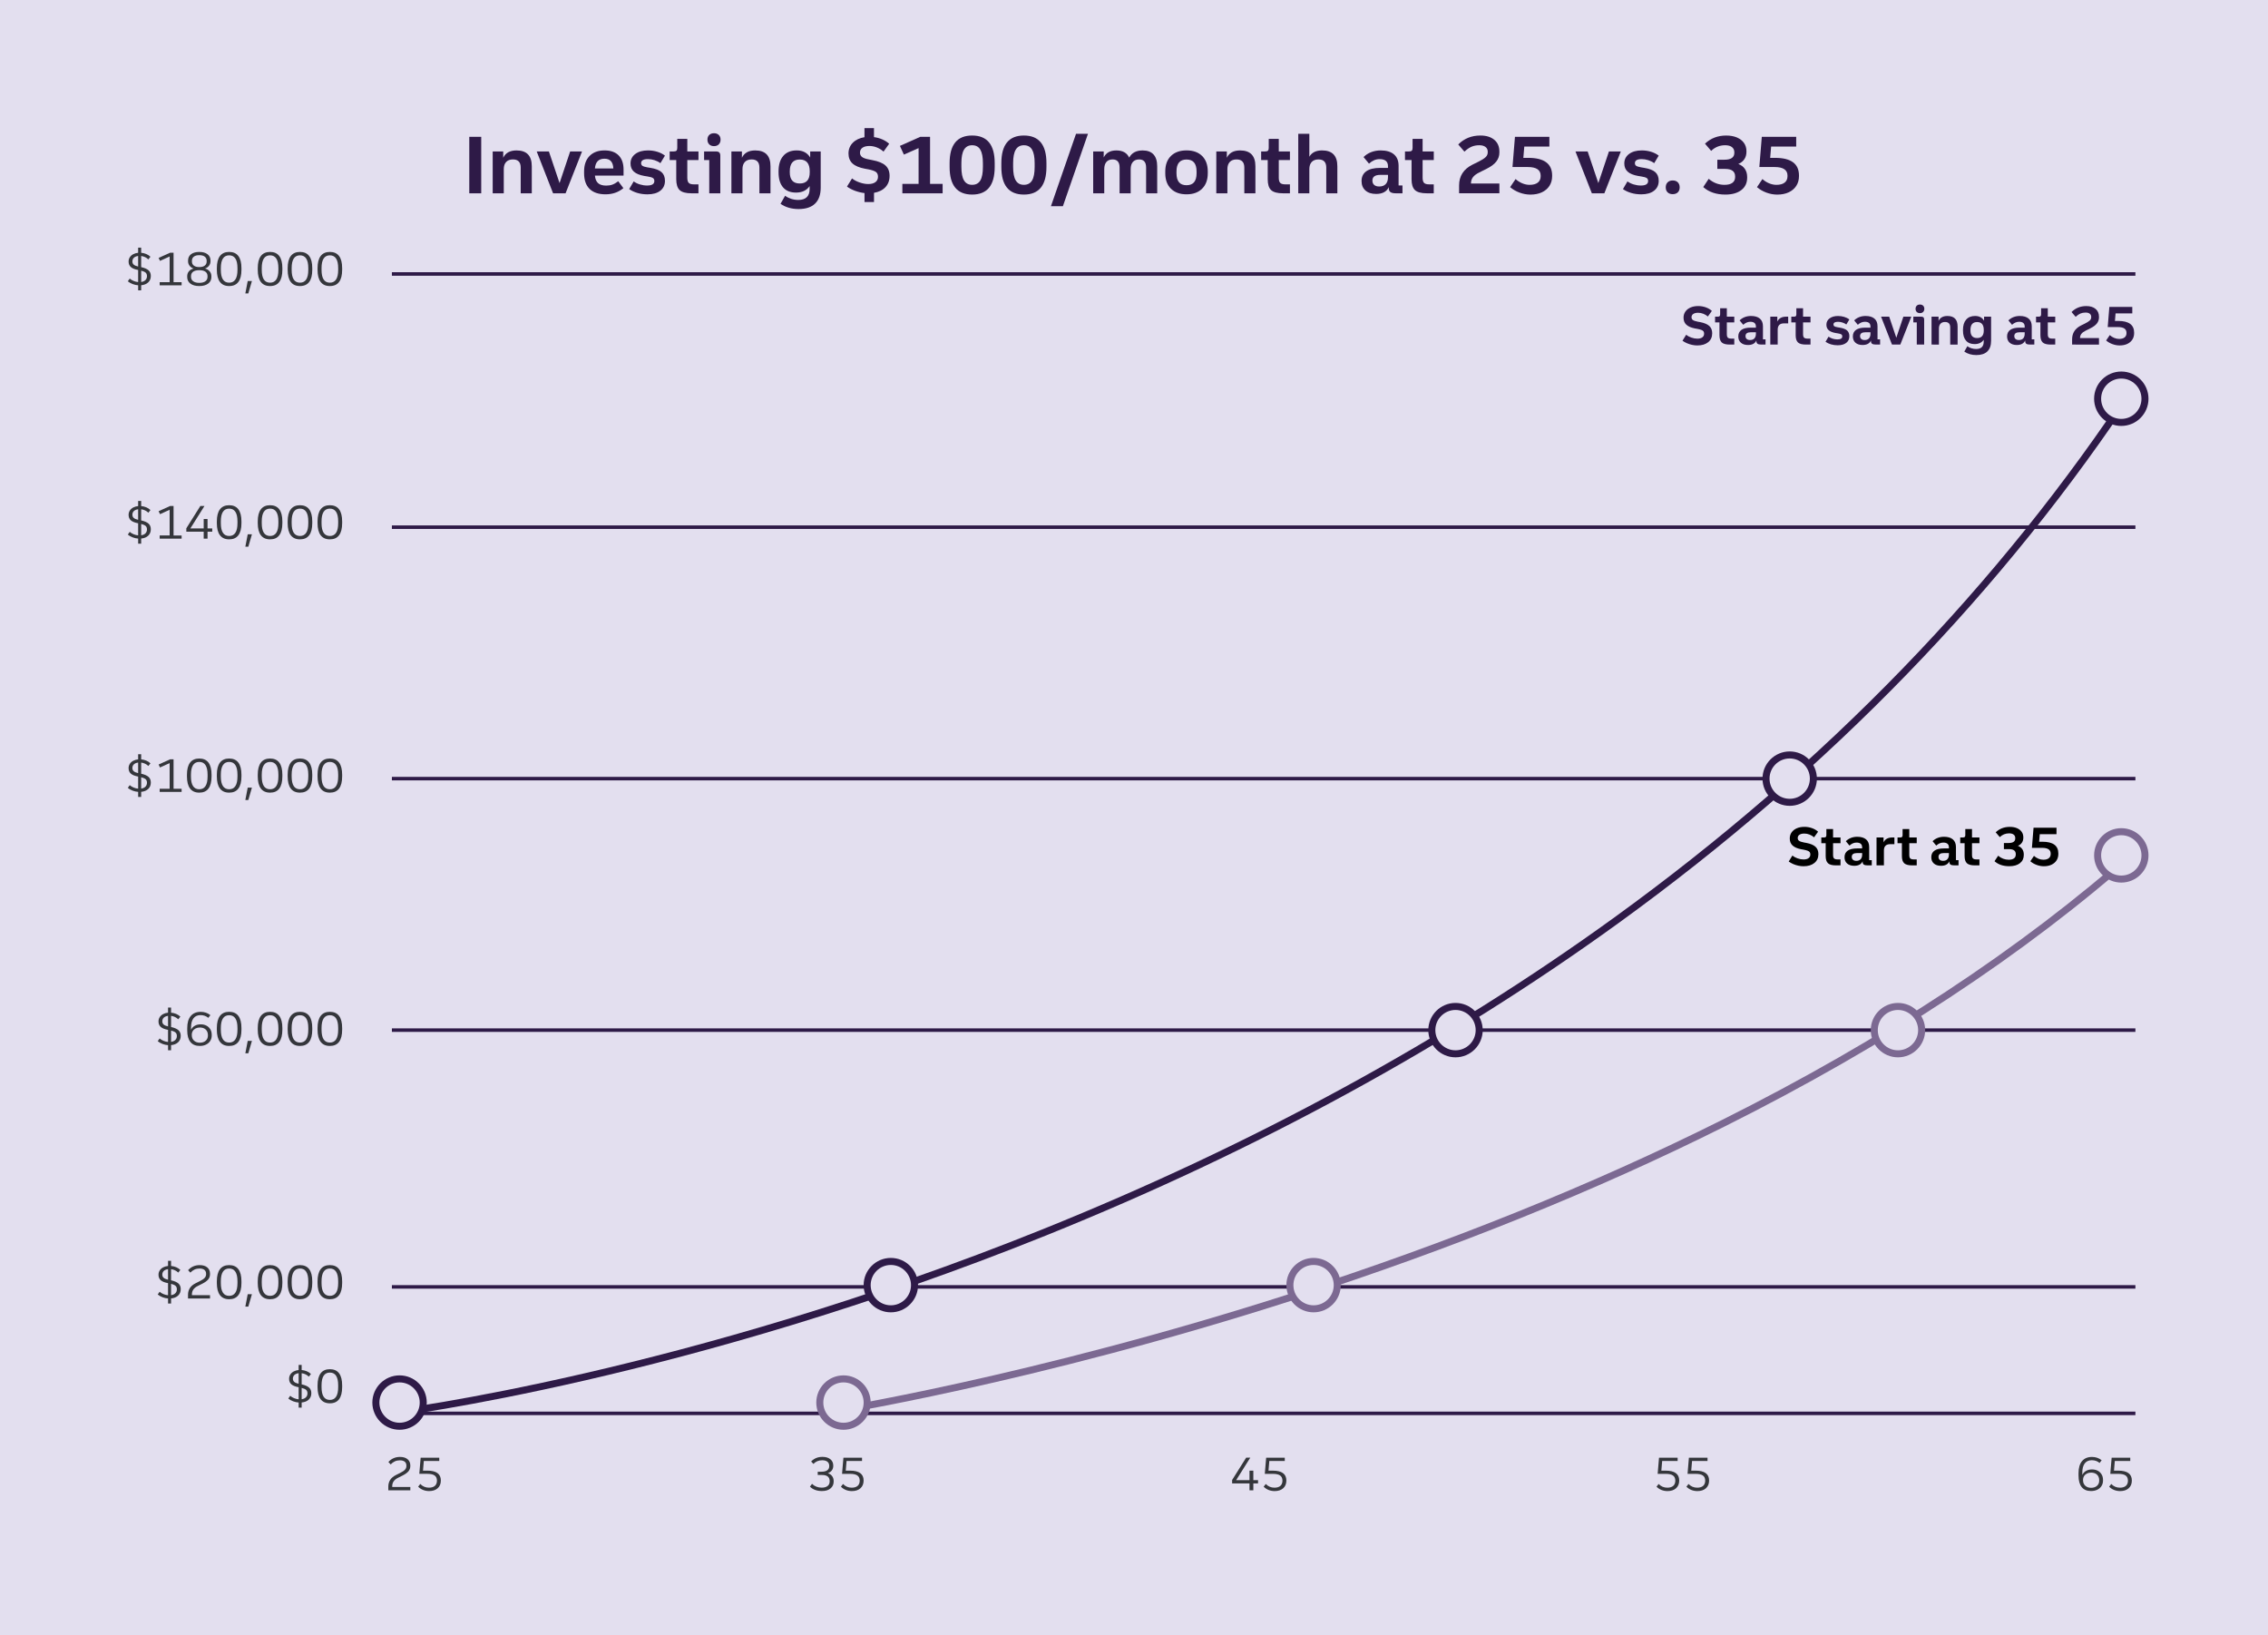 <?xml version="1.0" encoding="utf-8"?>
<!-- Generator: Adobe Illustrator 28.0.0, SVG Export Plug-In . SVG Version: 6.00 Build 0)  -->
<svg version="1.1" id="Layer_1" xmlns="http://www.w3.org/2000/svg" xmlns:xlink="http://www.w3.org/1999/xlink" x="0px" y="0px"
	 viewBox="0 0 1290 930" style="enable-background:new 0 0 1290 930;" xml:space="preserve">
<style type="text/css">
	.st0{fill:#E3DFEF;}
	.st1{enable-background:new    ;}
	.st2{fill:#34363B;}
	.st3{fill:#2E1A47;}
	.st4{fill:#7C6992;}
</style>
<rect class="st0" width="1290" height="930"/>
<g class="st1">
	<path class="st2" d="M72.7,159.98l1.09-1.56c0.59,0.54,1.31,0.98,2.17,1.34c0.86,0.36,1.73,0.58,2.61,0.66v-6.89l-0.18-0.03
		c-1.84-0.35-3.17-0.9-4-1.66s-1.25-1.79-1.25-3.09c0-0.9,0.23-1.71,0.69-2.43c0.46-0.72,1.1-1.3,1.91-1.74
		c0.81-0.44,1.76-0.71,2.83-0.82v-2.91h1.72v2.91c1.02,0.09,1.99,0.33,2.91,0.71c0.92,0.39,1.71,0.91,2.37,1.55l-1.2,1.51
		c-0.54-0.54-1.16-0.97-1.86-1.3s-1.44-0.55-2.22-0.65v6.34c1.94,0.43,3.34,1.04,4.2,1.82c0.86,0.78,1.29,1.85,1.29,3.2
		c0,1.49-0.49,2.7-1.47,3.64c-0.98,0.94-2.32,1.48-4.02,1.64v2.91h-1.72v-2.89c-1.06-0.07-2.11-0.3-3.15-0.7
		C74.39,161.14,73.48,160.62,72.7,159.98z M75.3,148.67c0,0.76,0.25,1.37,0.75,1.82c0.5,0.45,1.34,0.82,2.52,1.09v-6.01
		c-1.02,0.12-1.82,0.46-2.41,1C75.59,147.12,75.3,147.82,75.3,148.67z M83.6,157.04c0-0.85-0.24-1.5-0.73-1.96
		c-0.49-0.46-1.34-0.84-2.57-1.16v6.45c1.02-0.14,1.83-0.5,2.42-1.09C83.3,158.69,83.6,157.94,83.6,157.04z"/>
	<path class="st2" d="M90.82,162.26v-1.79h5.67v-14.61l-5.49,2.5l-0.78-1.69l6.55-2.96h1.95v16.77h4.58v1.79H90.82z"/>
	<path class="st2" d="M113.34,162.68c-2.13,0-3.81-0.46-5.03-1.38c-1.22-0.92-1.83-2.17-1.83-3.74v-0.49c0-1.07,0.32-1.99,0.96-2.76
		c0.64-0.76,1.52-1.29,2.65-1.59c-0.95-0.33-1.71-0.86-2.27-1.6c-0.56-0.74-0.85-1.57-0.85-2.51v-0.44c0-1.53,0.57-2.72,1.7-3.59
		c1.14-0.87,2.69-1.3,4.67-1.3c1.99,0,3.56,0.43,4.69,1.3c1.14,0.87,1.7,2.06,1.7,3.59v0.44c0,0.94-0.28,1.77-0.84,2.51
		c-0.56,0.74-1.32,1.27-2.28,1.6c1.11,0.29,1.99,0.82,2.64,1.59s0.98,1.68,0.98,2.76v0.49c0,1.58-0.62,2.83-1.85,3.74
		C117.15,162.22,115.47,162.68,113.34,162.68z M113.34,160.86c1.49,0,2.65-0.3,3.47-0.9c0.82-0.6,1.23-1.44,1.23-2.54v-0.39
		c0-1.09-0.4-1.93-1.2-2.51c-0.8-0.58-1.97-0.87-3.51-0.87c-1.53,0-2.69,0.29-3.48,0.87c-0.8,0.58-1.2,1.42-1.2,2.51v0.39
		c0,1.09,0.41,1.94,1.24,2.54C110.72,160.56,111.87,160.86,113.34,160.86z M113.34,151.89c1.35,0,2.39-0.28,3.12-0.84
		s1.09-1.35,1.09-2.35v-0.36c0-1.02-0.36-1.82-1.09-2.38c-0.73-0.56-1.77-0.84-3.12-0.84c-1.33,0-2.37,0.28-3.09,0.84
		c-0.73,0.56-1.09,1.36-1.09,2.38v0.36c0,1.01,0.36,1.79,1.09,2.35S112.01,151.89,113.34,151.89z"/>
	<path class="st2" d="M130.34,162.68c-2.31,0-4.05-0.78-5.23-2.33c-1.18-1.55-1.77-3.84-1.77-6.88v-0.99c0-3.03,0.59-5.33,1.77-6.88
		c1.18-1.55,2.92-2.33,5.23-2.33c2.32,0,4.07,0.78,5.24,2.33c1.17,1.55,1.75,3.84,1.75,6.88v0.99c0,3.03-0.58,5.33-1.75,6.88
		C134.41,161.9,132.67,162.68,130.34,162.68z M130.34,160.76c3.15,0,4.73-2.43,4.73-7.28v-0.99c0-4.85-1.58-7.28-4.73-7.28
		s-4.73,2.43-4.73,7.28v0.99C125.61,158.33,127.19,160.76,130.34,160.76z"/>
	<path class="st2" d="M139.55,166.87l1.35-7.05h2.39l-2.05,7.05H139.55z"/>
	<path class="st2" d="M153.61,162.68c-2.31,0-4.05-0.78-5.23-2.33c-1.18-1.55-1.77-3.84-1.77-6.88v-0.99c0-3.03,0.59-5.33,1.77-6.88
		c1.18-1.55,2.92-2.33,5.23-2.33c2.32,0,4.07,0.78,5.24,2.33c1.17,1.55,1.75,3.84,1.75,6.88v0.99c0,3.03-0.58,5.33-1.75,6.88
		C157.68,161.9,155.94,162.68,153.61,162.68z M153.61,160.76c3.15,0,4.73-2.43,4.73-7.28v-0.99c0-4.85-1.58-7.28-4.73-7.28
		s-4.73,2.43-4.73,7.28v0.99C148.88,158.33,150.46,160.76,153.61,160.76z"/>
	<path class="st2" d="M170.62,162.68c-2.31,0-4.05-0.78-5.23-2.33c-1.18-1.55-1.77-3.84-1.77-6.88v-0.99c0-3.03,0.59-5.33,1.77-6.88
		c1.18-1.55,2.92-2.33,5.23-2.33c2.32,0,4.07,0.78,5.24,2.33c1.17,1.55,1.75,3.84,1.75,6.88v0.99c0,3.03-0.58,5.33-1.75,6.88
		C174.69,161.9,172.94,162.68,170.62,162.68z M170.62,160.76c3.15,0,4.73-2.43,4.73-7.28v-0.99c0-4.85-1.58-7.28-4.73-7.28
		s-4.73,2.43-4.73,7.28v0.99C165.89,158.33,167.46,160.76,170.62,160.76z"/>
	<path class="st2" d="M187.62,162.68c-2.31,0-4.05-0.78-5.23-2.33c-1.18-1.55-1.77-3.84-1.77-6.88v-0.99c0-3.03,0.59-5.33,1.77-6.88
		c1.18-1.55,2.92-2.33,5.23-2.33c2.32,0,4.07,0.78,5.24,2.33c1.17,1.55,1.75,3.84,1.75,6.88v0.99c0,3.03-0.58,5.33-1.75,6.88
		C191.69,161.9,189.94,162.68,187.62,162.68z M187.62,160.76c3.15,0,4.73-2.43,4.73-7.28v-0.99c0-4.85-1.58-7.28-4.73-7.28
		s-4.73,2.43-4.73,7.28v0.99C182.89,158.33,184.47,160.76,187.62,160.76z"/>
</g>
<g class="st1">
	<path class="st2" d="M72.7,304.03l1.09-1.56c0.59,0.54,1.31,0.98,2.17,1.34c0.86,0.36,1.73,0.58,2.61,0.66v-6.89l-0.18-0.03
		c-1.84-0.35-3.17-0.9-4-1.66s-1.25-1.79-1.25-3.09c0-0.9,0.23-1.71,0.69-2.43c0.46-0.72,1.1-1.3,1.91-1.74
		c0.81-0.44,1.76-0.71,2.83-0.82v-2.91h1.72v2.91c1.02,0.09,1.99,0.33,2.91,0.71c0.92,0.39,1.71,0.91,2.37,1.55l-1.2,1.51
		c-0.54-0.54-1.16-0.97-1.86-1.3s-1.44-0.55-2.22-0.65v6.34c1.94,0.43,3.34,1.04,4.2,1.82c0.86,0.78,1.29,1.85,1.29,3.2
		c0,1.49-0.49,2.7-1.47,3.64c-0.98,0.94-2.32,1.48-4.02,1.64v2.91h-1.72v-2.89c-1.06-0.07-2.11-0.3-3.15-0.7
		C74.39,305.19,73.48,304.67,72.7,304.03z M75.3,292.72c0,0.76,0.25,1.37,0.75,1.82c0.5,0.45,1.34,0.82,2.52,1.09v-6.01
		c-1.02,0.12-1.82,0.46-2.41,1C75.59,291.17,75.3,291.87,75.3,292.72z M83.6,301.09c0-0.85-0.24-1.5-0.73-1.96
		c-0.49-0.46-1.34-0.84-2.57-1.16v6.45c1.02-0.14,1.83-0.5,2.42-1.09C83.3,302.74,83.6,301.99,83.6,301.09z"/>
	<path class="st2" d="M90.82,306.31v-1.79h5.67v-14.61l-5.49,2.5l-0.78-1.69l6.55-2.96h1.95v16.77h4.58v1.79H90.82z"/>
	<path class="st2" d="M105.98,302.36v-1.92l7.98-12.69h2.34l-8.03,12.77h7.59v-5.38h2.18v5.38h2.68v1.85h-2.68v3.95h-2.18v-3.95
		H105.98z"/>
	<path class="st2" d="M130.34,306.73c-2.31,0-4.05-0.78-5.23-2.33c-1.18-1.55-1.77-3.84-1.77-6.88v-0.99c0-3.03,0.59-5.33,1.77-6.88
		c1.18-1.55,2.92-2.33,5.23-2.33c2.32,0,4.07,0.78,5.24,2.33c1.17,1.55,1.75,3.84,1.75,6.88v0.99c0,3.03-0.58,5.33-1.75,6.88
		C134.41,305.96,132.67,306.73,130.34,306.73z M130.34,304.81c3.15,0,4.73-2.43,4.73-7.28v-0.99c0-4.85-1.58-7.28-4.73-7.28
		s-4.73,2.43-4.73,7.28v0.99C125.61,302.38,127.19,304.81,130.34,304.81z"/>
	<path class="st2" d="M139.55,310.92l1.35-7.05h2.39l-2.05,7.05H139.55z"/>
	<path class="st2" d="M153.61,306.73c-2.31,0-4.05-0.78-5.23-2.33c-1.18-1.55-1.77-3.84-1.77-6.88v-0.99c0-3.03,0.59-5.33,1.77-6.88
		c1.18-1.55,2.92-2.33,5.23-2.33c2.32,0,4.07,0.78,5.24,2.33c1.17,1.55,1.75,3.84,1.75,6.88v0.99c0,3.03-0.58,5.33-1.75,6.88
		C157.68,305.96,155.94,306.73,153.61,306.73z M153.61,304.81c3.15,0,4.73-2.43,4.73-7.28v-0.99c0-4.85-1.58-7.28-4.73-7.28
		s-4.73,2.43-4.73,7.28v0.99C148.88,302.38,150.46,304.81,153.61,304.81z"/>
	<path class="st2" d="M170.62,306.73c-2.31,0-4.05-0.78-5.23-2.33c-1.18-1.55-1.77-3.84-1.77-6.88v-0.99c0-3.03,0.59-5.33,1.77-6.88
		c1.18-1.55,2.92-2.33,5.23-2.33c2.32,0,4.07,0.78,5.24,2.33c1.17,1.55,1.75,3.84,1.75,6.88v0.99c0,3.03-0.58,5.33-1.75,6.88
		C174.69,305.96,172.94,306.73,170.62,306.73z M170.62,304.81c3.15,0,4.73-2.43,4.73-7.28v-0.99c0-4.85-1.58-7.28-4.73-7.28
		s-4.73,2.43-4.73,7.28v0.99C165.89,302.38,167.46,304.81,170.62,304.81z"/>
	<path class="st2" d="M187.62,306.73c-2.31,0-4.05-0.78-5.23-2.33c-1.18-1.55-1.77-3.84-1.77-6.88v-0.99c0-3.03,0.59-5.33,1.77-6.88
		c1.18-1.55,2.92-2.33,5.23-2.33c2.32,0,4.07,0.78,5.24,2.33c1.17,1.55,1.75,3.84,1.75,6.88v0.99c0,3.03-0.58,5.33-1.75,6.88
		C191.69,305.96,189.94,306.73,187.62,306.73z M187.62,304.81c3.15,0,4.73-2.43,4.73-7.28v-0.99c0-4.85-1.58-7.28-4.73-7.28
		s-4.73,2.43-4.73,7.28v0.99C182.89,302.38,184.47,304.81,187.62,304.81z"/>
</g>
<g class="st1">
	<path class="st2" d="M72.7,448.08l1.09-1.56c0.59,0.54,1.31,0.98,2.17,1.34c0.86,0.36,1.73,0.58,2.61,0.66v-6.89l-0.18-0.03
		c-1.84-0.35-3.17-0.9-4-1.66s-1.25-1.79-1.25-3.09c0-0.9,0.23-1.71,0.69-2.43c0.46-0.72,1.1-1.3,1.91-1.74
		c0.81-0.44,1.76-0.71,2.83-0.82v-2.91h1.72v2.91c1.02,0.09,1.99,0.33,2.91,0.71c0.92,0.39,1.71,0.91,2.37,1.55l-1.2,1.51
		c-0.54-0.54-1.16-0.97-1.86-1.3s-1.44-0.55-2.22-0.65v6.34c1.94,0.43,3.34,1.04,4.2,1.82c0.86,0.78,1.29,1.85,1.29,3.2
		c0,1.49-0.49,2.7-1.47,3.64c-0.98,0.94-2.32,1.48-4.02,1.64v2.91h-1.72v-2.89c-1.06-0.07-2.11-0.3-3.15-0.7
		C74.39,449.24,73.48,448.72,72.7,448.08z M75.3,436.77c0,0.76,0.25,1.37,0.75,1.82c0.5,0.45,1.34,0.82,2.52,1.09v-6.01
		c-1.02,0.12-1.82,0.46-2.41,1C75.59,435.22,75.3,435.92,75.3,436.77z M83.6,445.14c0-0.85-0.24-1.5-0.73-1.96
		c-0.49-0.46-1.34-0.84-2.57-1.16v6.45c1.02-0.14,1.83-0.5,2.42-1.09C83.3,446.79,83.6,446.04,83.6,445.14z"/>
	<path class="st2" d="M90.82,450.37v-1.79h5.67v-14.61l-5.49,2.5l-0.78-1.69l6.55-2.96h1.95v16.77h4.58v1.79H90.82z"/>
	<path class="st2" d="M113.34,450.78c-2.31,0-4.05-0.78-5.23-2.33c-1.18-1.55-1.77-3.84-1.77-6.88v-0.99c0-3.03,0.59-5.33,1.77-6.88
		c1.18-1.55,2.92-2.33,5.23-2.33c2.32,0,4.07,0.78,5.24,2.33c1.17,1.55,1.75,3.84,1.75,6.88v0.99c0,3.03-0.58,5.33-1.75,6.88
		C117.41,450.01,115.66,450.78,113.34,450.78z M113.34,448.86c3.15,0,4.73-2.43,4.73-7.28v-0.99c0-4.85-1.58-7.28-4.73-7.28
		s-4.73,2.43-4.73,7.28v0.99C108.61,446.43,110.19,448.86,113.34,448.86z"/>
	<path class="st2" d="M130.34,450.78c-2.31,0-4.05-0.78-5.23-2.33c-1.18-1.55-1.77-3.84-1.77-6.88v-0.99c0-3.03,0.59-5.33,1.77-6.88
		c1.18-1.55,2.92-2.33,5.23-2.33c2.32,0,4.07,0.78,5.24,2.33c1.17,1.55,1.75,3.84,1.75,6.88v0.99c0,3.03-0.58,5.33-1.75,6.88
		C134.41,450.01,132.67,450.78,130.34,450.78z M130.34,448.86c3.15,0,4.73-2.43,4.73-7.28v-0.99c0-4.85-1.58-7.28-4.73-7.28
		s-4.73,2.43-4.73,7.28v0.99C125.61,446.43,127.19,448.86,130.34,448.86z"/>
	<path class="st2" d="M139.55,454.97l1.35-7.05h2.39l-2.05,7.05H139.55z"/>
	<path class="st2" d="M153.61,450.78c-2.31,0-4.05-0.78-5.23-2.33c-1.18-1.55-1.77-3.84-1.77-6.88v-0.99c0-3.03,0.59-5.33,1.77-6.88
		c1.18-1.55,2.92-2.33,5.23-2.33c2.32,0,4.07,0.78,5.24,2.33c1.17,1.55,1.75,3.84,1.75,6.88v0.99c0,3.03-0.58,5.33-1.75,6.88
		C157.68,450.01,155.94,450.78,153.61,450.78z M153.61,448.86c3.15,0,4.73-2.43,4.73-7.28v-0.99c0-4.85-1.58-7.28-4.73-7.28
		s-4.73,2.43-4.73,7.28v0.99C148.88,446.43,150.46,448.86,153.61,448.86z"/>
	<path class="st2" d="M170.62,450.78c-2.31,0-4.05-0.78-5.23-2.33c-1.18-1.55-1.77-3.84-1.77-6.88v-0.99c0-3.03,0.59-5.33,1.77-6.88
		c1.18-1.55,2.92-2.33,5.23-2.33c2.32,0,4.07,0.78,5.24,2.33c1.17,1.55,1.75,3.84,1.75,6.88v0.99c0,3.03-0.58,5.33-1.75,6.88
		C174.69,450.01,172.94,450.78,170.62,450.78z M170.62,448.86c3.15,0,4.73-2.43,4.73-7.28v-0.99c0-4.85-1.58-7.28-4.73-7.28
		s-4.73,2.43-4.73,7.28v0.99C165.89,446.43,167.46,448.86,170.62,448.86z"/>
	<path class="st2" d="M187.62,450.78c-2.31,0-4.05-0.78-5.23-2.33c-1.18-1.55-1.77-3.84-1.77-6.88v-0.99c0-3.03,0.59-5.33,1.77-6.88
		c1.18-1.55,2.92-2.33,5.23-2.33c2.32,0,4.07,0.78,5.24,2.33c1.17,1.55,1.75,3.84,1.75,6.88v0.99c0,3.03-0.58,5.33-1.75,6.88
		C191.69,450.01,189.94,450.78,187.62,450.78z M187.62,448.86c3.15,0,4.73-2.43,4.73-7.28v-0.99c0-4.85-1.58-7.28-4.73-7.28
		s-4.73,2.43-4.73,7.28v0.99C182.89,446.43,184.47,448.86,187.62,448.86z"/>
</g>
<g class="st1">
	<path class="st2" d="M89.71,592.13l1.09-1.56c0.59,0.54,1.31,0.98,2.17,1.34c0.86,0.36,1.73,0.58,2.61,0.66v-6.89l-0.18-0.03
		c-1.84-0.35-3.17-0.9-4-1.66s-1.25-1.79-1.25-3.09c0-0.9,0.23-1.71,0.69-2.43c0.46-0.72,1.1-1.3,1.91-1.74
		c0.81-0.44,1.76-0.71,2.83-0.82v-2.91h1.72v2.91c1.02,0.09,1.99,0.33,2.91,0.71c0.92,0.39,1.71,0.91,2.37,1.55l-1.2,1.51
		c-0.54-0.54-1.16-0.97-1.86-1.3s-1.44-0.55-2.22-0.65v6.34c1.94,0.43,3.34,1.04,4.2,1.82c0.86,0.78,1.29,1.85,1.29,3.2
		c0,1.49-0.49,2.7-1.47,3.64c-0.98,0.94-2.32,1.48-4.02,1.64v2.91h-1.72v-2.89c-1.06-0.07-2.11-0.3-3.15-0.7
		C91.4,593.29,90.49,592.77,89.71,592.13z M92.31,580.82c0,0.76,0.25,1.37,0.75,1.82c0.5,0.45,1.34,0.82,2.52,1.09v-6.01
		c-1.02,0.12-1.82,0.46-2.41,1C92.6,579.27,92.31,579.97,92.31,580.82z M100.6,589.19c0-0.85-0.24-1.5-0.73-1.96
		c-0.49-0.46-1.34-0.84-2.57-1.16v6.45c1.02-0.14,1.83-0.5,2.42-1.09C100.31,590.84,100.6,590.09,100.6,589.19z"/>
	<path class="st2" d="M113.6,594.83c-2.32,0-4.09-0.75-5.29-2.24c-1.21-1.49-1.81-3.67-1.81-6.55v-1.4c0-2.96,0.66-5.24,1.99-6.82
		c1.33-1.59,3.22-2.38,5.68-2.38c1.04,0,2.04,0.17,2.99,0.49c0.95,0.33,1.78,0.8,2.5,1.4l-1.2,1.53c-0.56-0.5-1.21-0.89-1.98-1.16
		s-1.56-0.4-2.39-0.4c-1.79,0-3.14,0.61-4.06,1.82c-0.92,1.21-1.38,2.99-1.38,5.33v1.22c0.49-1,1.2-1.78,2.16-2.31
		c0.95-0.54,2.07-0.81,3.35-0.81c1.25,0,2.34,0.25,3.28,0.75s1.67,1.2,2.2,2.09c0.53,0.89,0.79,1.94,0.79,3.13v0.34
		c0,1.18-0.29,2.22-0.86,3.12c-0.57,0.9-1.37,1.6-2.39,2.09C116.17,594.58,114.97,594.83,113.6,594.83z M113.63,592.99
		c1.4,0,2.53-0.37,3.37-1.12s1.26-1.72,1.26-2.94v-0.21c0-1.35-0.41-2.42-1.23-3.2c-0.82-0.78-1.95-1.17-3.37-1.17
		c-0.88,0-1.67,0.17-2.37,0.52c-0.69,0.35-1.24,0.83-1.62,1.46c-0.39,0.62-0.59,1.34-0.59,2.16v0.21c0,1.28,0.42,2.32,1.26,3.11
		C111.18,592.59,112.27,592.99,113.63,592.99z"/>
	<path class="st2" d="M130.34,594.83c-2.31,0-4.05-0.78-5.23-2.33c-1.18-1.55-1.77-3.84-1.77-6.88v-0.99c0-3.03,0.59-5.33,1.77-6.88
		c1.18-1.55,2.92-2.33,5.23-2.33c2.32,0,4.07,0.78,5.24,2.33c1.17,1.55,1.75,3.84,1.75,6.88v0.99c0,3.03-0.58,5.33-1.75,6.88
		C134.41,594.06,132.67,594.83,130.34,594.83z M130.34,592.91c3.15,0,4.73-2.43,4.73-7.28v-0.99c0-4.85-1.58-7.28-4.73-7.28
		s-4.73,2.43-4.73,7.28v0.99C125.61,590.48,127.19,592.91,130.34,592.91z"/>
	<path class="st2" d="M139.55,599.02l1.35-7.05h2.39l-2.05,7.05H139.55z"/>
	<path class="st2" d="M153.61,594.83c-2.31,0-4.05-0.78-5.23-2.33c-1.18-1.55-1.77-3.84-1.77-6.88v-0.99c0-3.03,0.59-5.33,1.77-6.88
		c1.18-1.55,2.92-2.33,5.23-2.33c2.32,0,4.07,0.78,5.24,2.33c1.17,1.55,1.75,3.84,1.75,6.88v0.99c0,3.03-0.58,5.33-1.75,6.88
		C157.68,594.06,155.94,594.83,153.61,594.83z M153.61,592.91c3.15,0,4.73-2.43,4.73-7.28v-0.99c0-4.85-1.58-7.28-4.73-7.28
		s-4.73,2.43-4.73,7.28v0.99C148.88,590.48,150.46,592.91,153.61,592.91z"/>
	<path class="st2" d="M170.62,594.83c-2.31,0-4.05-0.78-5.23-2.33c-1.18-1.55-1.77-3.84-1.77-6.88v-0.99c0-3.03,0.59-5.33,1.77-6.88
		c1.18-1.55,2.92-2.33,5.23-2.33c2.32,0,4.07,0.78,5.24,2.33c1.17,1.55,1.75,3.84,1.75,6.88v0.99c0,3.03-0.58,5.33-1.75,6.88
		C174.69,594.06,172.94,594.83,170.62,594.83z M170.62,592.91c3.15,0,4.73-2.43,4.73-7.28v-0.99c0-4.85-1.58-7.28-4.73-7.28
		s-4.73,2.43-4.73,7.28v0.99C165.89,590.48,167.46,592.91,170.62,592.91z"/>
	<path class="st2" d="M187.62,594.83c-2.31,0-4.05-0.78-5.23-2.33c-1.18-1.55-1.77-3.84-1.77-6.88v-0.99c0-3.03,0.59-5.33,1.77-6.88
		c1.18-1.55,2.92-2.33,5.23-2.33c2.32,0,4.07,0.78,5.24,2.33c1.17,1.55,1.75,3.84,1.75,6.88v0.99c0,3.03-0.58,5.33-1.75,6.88
		C191.69,594.06,189.94,594.83,187.62,594.83z M187.62,592.91c3.15,0,4.73-2.43,4.73-7.28v-0.99c0-4.85-1.58-7.28-4.73-7.28
		s-4.73,2.43-4.73,7.28v0.99C182.89,590.48,184.47,592.91,187.62,592.91z"/>
</g>
<g class="st1">
	<path class="st2" d="M89.71,736.18l1.09-1.56c0.59,0.54,1.31,0.98,2.17,1.34c0.86,0.36,1.73,0.58,2.61,0.66v-6.89l-0.18-0.03
		c-1.84-0.35-3.17-0.9-4-1.66s-1.25-1.79-1.25-3.09c0-0.9,0.23-1.71,0.69-2.43c0.46-0.72,1.1-1.3,1.91-1.74
		c0.81-0.44,1.76-0.71,2.83-0.82v-2.91h1.72v2.91c1.02,0.09,1.99,0.33,2.91,0.71c0.92,0.39,1.71,0.91,2.37,1.55l-1.2,1.51
		c-0.54-0.54-1.16-0.97-1.86-1.3s-1.44-0.55-2.22-0.65v6.34c1.94,0.43,3.34,1.04,4.2,1.82c0.86,0.78,1.29,1.85,1.29,3.2
		c0,1.49-0.49,2.7-1.47,3.64c-0.98,0.94-2.32,1.48-4.02,1.64v2.91h-1.72v-2.89c-1.06-0.07-2.11-0.3-3.15-0.7
		C91.4,737.34,90.49,736.82,89.71,736.18z M92.31,724.87c0,0.76,0.25,1.37,0.75,1.82c0.5,0.45,1.34,0.82,2.52,1.09v-6.01
		c-1.02,0.12-1.82,0.46-2.41,1C92.6,723.32,92.31,724.02,92.31,724.87z M100.6,733.24c0-0.85-0.24-1.5-0.73-1.96
		c-0.49-0.46-1.34-0.84-2.57-1.16v6.45c1.02-0.14,1.83-0.5,2.42-1.09C100.31,734.89,100.6,734.14,100.6,733.24z"/>
	<path class="st2" d="M106.94,738.47v-2.13c0-2.93,1.44-5.11,4.32-6.55l2.5-1.25c1.25-0.62,2.14-1.23,2.67-1.82
		c0.53-0.59,0.79-1.26,0.79-2.03v-0.29c0-0.97-0.32-1.71-0.96-2.22c-0.64-0.51-1.57-0.77-2.78-0.77c-2.03,0-3.76,0.78-5.2,2.34
		l-1.3-1.38c1.72-1.92,3.92-2.89,6.6-2.89c1.82,0,3.25,0.43,4.3,1.3c1.05,0.87,1.57,2.05,1.57,3.56v0.34c0,1.11-0.34,2.08-1.01,2.91
		c-0.68,0.83-1.76,1.63-3.25,2.39l-2.65,1.33c-1.16,0.57-2.01,1.25-2.56,2.04c-0.55,0.79-0.82,1.72-0.82,2.79v0.44h10.3v1.87H106.94
		z"/>
	<path class="st2" d="M130.34,738.88c-2.31,0-4.05-0.78-5.23-2.33c-1.18-1.55-1.77-3.84-1.77-6.88v-0.99c0-3.03,0.59-5.33,1.77-6.88
		c1.18-1.55,2.92-2.33,5.23-2.33c2.32,0,4.07,0.78,5.24,2.33c1.17,1.55,1.75,3.84,1.75,6.88v0.99c0,3.03-0.58,5.33-1.75,6.88
		C134.41,738.11,132.67,738.88,130.34,738.88z M130.34,736.96c3.15,0,4.73-2.43,4.73-7.28v-0.99c0-4.85-1.58-7.28-4.73-7.28
		s-4.73,2.43-4.73,7.28v0.99C125.61,734.53,127.19,736.96,130.34,736.96z"/>
	<path class="st2" d="M139.55,743.07l1.35-7.05h2.39l-2.05,7.05H139.55z"/>
	<path class="st2" d="M153.61,738.88c-2.31,0-4.05-0.78-5.23-2.33c-1.18-1.55-1.77-3.84-1.77-6.88v-0.99c0-3.03,0.59-5.33,1.77-6.88
		c1.18-1.55,2.92-2.33,5.23-2.33c2.32,0,4.07,0.78,5.24,2.33c1.17,1.55,1.75,3.84,1.75,6.88v0.99c0,3.03-0.58,5.33-1.75,6.88
		C157.68,738.11,155.94,738.88,153.61,738.88z M153.61,736.96c3.15,0,4.73-2.43,4.73-7.28v-0.99c0-4.85-1.58-7.28-4.73-7.28
		s-4.73,2.43-4.73,7.28v0.99C148.88,734.53,150.46,736.96,153.61,736.96z"/>
	<path class="st2" d="M170.62,738.88c-2.31,0-4.05-0.78-5.23-2.33c-1.18-1.55-1.77-3.84-1.77-6.88v-0.99c0-3.03,0.59-5.33,1.77-6.88
		c1.18-1.55,2.92-2.33,5.23-2.33c2.32,0,4.07,0.78,5.24,2.33c1.17,1.55,1.75,3.84,1.75,6.88v0.99c0,3.03-0.58,5.33-1.75,6.88
		C174.69,738.11,172.94,738.88,170.62,738.88z M170.62,736.96c3.15,0,4.73-2.43,4.73-7.28v-0.99c0-4.85-1.58-7.28-4.73-7.28
		s-4.73,2.43-4.73,7.28v0.99C165.89,734.53,167.46,736.96,170.62,736.96z"/>
	<path class="st2" d="M187.62,738.88c-2.31,0-4.05-0.78-5.23-2.33c-1.18-1.55-1.77-3.84-1.77-6.88v-0.99c0-3.03,0.59-5.33,1.77-6.88
		c1.18-1.55,2.92-2.33,5.23-2.33c2.32,0,4.07,0.78,5.24,2.33c1.17,1.55,1.75,3.84,1.75,6.88v0.99c0,3.03-0.58,5.33-1.75,6.88
		C191.69,738.11,189.94,738.88,187.62,738.88z M187.62,736.96c3.15,0,4.73-2.43,4.73-7.28v-0.99c0-4.85-1.58-7.28-4.73-7.28
		s-4.73,2.43-4.73,7.28v0.99C182.89,734.53,184.47,736.96,187.62,736.96z"/>
</g>
<g class="st1">
	<path class="st2" d="M220.87,847.55v-2.13c0-2.93,1.44-5.11,4.32-6.55l2.5-1.25c1.25-0.62,2.14-1.23,2.67-1.82
		c0.53-0.59,0.79-1.26,0.79-2.03v-0.29c0-0.97-0.32-1.71-0.96-2.22c-0.64-0.51-1.57-0.77-2.78-0.77c-2.03,0-3.76,0.78-5.2,2.34
		l-1.3-1.38c1.72-1.92,3.92-2.89,6.6-2.89c1.82,0,3.25,0.43,4.3,1.3c1.05,0.87,1.57,2.05,1.57,3.56v0.34c0,1.11-0.34,2.08-1.01,2.91
		c-0.68,0.83-1.76,1.63-3.25,2.39l-2.65,1.33c-1.16,0.57-2.01,1.25-2.56,2.04c-0.55,0.79-0.82,1.72-0.82,2.79v0.44h10.3v1.87H220.87
		z"/>
	<path class="st2" d="M237.84,845.49l1.2-1.56c0.71,0.73,1.47,1.26,2.29,1.6c0.81,0.34,1.7,0.51,2.65,0.51
		c1.46,0,2.57-0.34,3.35-1.01c0.78-0.68,1.18-1.65,1.2-2.91v-0.16c-0.02-1.3-0.47-2.26-1.35-2.87c-0.88-0.62-2.28-0.92-4.19-0.92
		h-4.5l0.78-9.18h10.58v1.87h-8.79l-0.47,5.49h2.44c5.13,0,7.7,1.86,7.72,5.56v0.16c-0.02,1.82-0.62,3.26-1.82,4.32
		c-1.2,1.06-2.83,1.59-4.89,1.59C241.6,847.96,239.53,847.14,237.84,845.49z"/>
</g>
<g class="st1">
	<path class="st2" d="M467.51,847.96c-2.84,0-5.12-0.83-6.84-2.5l1.2-1.59c1.49,1.44,3.33,2.16,5.51,2.16
		c1.44,0,2.55-0.31,3.34-0.94c0.79-0.62,1.18-1.5,1.18-2.63v-0.16c0-2.32-1.46-3.48-4.37-3.48h-2.42v-1.85h2.13
		c1.44,0,2.53-0.27,3.29-0.81c0.75-0.54,1.13-1.33,1.13-2.37v-0.13c0-1.02-0.35-1.81-1.04-2.37c-0.69-0.55-1.68-0.83-2.96-0.83
		c-2.03,0-3.69,0.69-4.99,2.08l-1.3-1.38c1.66-1.75,3.8-2.63,6.4-2.63c1.91,0,3.41,0.45,4.52,1.34c1.11,0.89,1.66,2.11,1.66,3.65
		v0.13c0,0.97-0.26,1.82-0.79,2.54c-0.53,0.72-1.29,1.26-2.28,1.62c1.06,0.35,1.87,0.91,2.44,1.69c0.57,0.78,0.86,1.74,0.86,2.89
		v0.13c0,1.66-0.6,2.98-1.79,3.95C471.2,847.48,469.57,847.96,467.51,847.96z"/>
	<path class="st2" d="M478.3,845.5l1.2-1.56c0.71,0.73,1.47,1.26,2.29,1.6c0.81,0.34,1.7,0.51,2.65,0.51c1.46,0,2.57-0.34,3.35-1.01
		c0.78-0.68,1.18-1.65,1.2-2.91v-0.16c-0.02-1.3-0.47-2.26-1.35-2.87c-0.88-0.62-2.28-0.92-4.19-0.92h-4.5l0.78-9.18h10.58v1.87
		h-8.79l-0.47,5.49h2.44c5.13,0,7.7,1.86,7.72,5.56v0.16c-0.02,1.82-0.62,3.26-1.82,4.32c-1.2,1.06-2.83,1.59-4.89,1.59
		C482.05,847.96,479.98,847.14,478.3,845.5z"/>
</g>
<g class="st1">
	<path class="st2" d="M700.81,843.6v-1.92l7.98-12.69h2.34l-8.03,12.77h7.59v-5.38h2.18v5.38h2.68v1.85h-2.68v3.95h-2.18v-3.95
		H700.81z"/>
	<path class="st2" d="M718.75,845.5l1.2-1.56c0.71,0.73,1.47,1.26,2.29,1.6s1.7,0.51,2.65,0.51c1.46,0,2.57-0.34,3.35-1.01
		c0.78-0.68,1.18-1.65,1.2-2.91v-0.16c-0.02-1.3-0.47-2.26-1.35-2.87c-0.88-0.62-2.28-0.92-4.19-0.92h-4.5l0.78-9.18h10.58v1.87
		h-8.79l-0.47,5.49h2.44c5.13,0,7.71,1.86,7.72,5.56v0.16c-0.02,1.82-0.62,3.26-1.82,4.32s-2.83,1.59-4.89,1.59
		C722.5,847.96,720.43,847.14,718.75,845.5z"/>
</g>
<g class="st1">
	<path class="st2" d="M942.2,845.5l1.2-1.56c0.71,0.73,1.47,1.26,2.29,1.6s1.7,0.51,2.65,0.51c1.46,0,2.57-0.34,3.35-1.01
		c0.78-0.68,1.18-1.65,1.2-2.91v-0.16c-0.02-1.3-0.47-2.26-1.35-2.87c-0.88-0.62-2.28-0.92-4.19-0.92h-4.5l0.78-9.18h10.58v1.87
		h-8.79l-0.47,5.49h2.44c5.13,0,7.7,1.86,7.72,5.56v0.16c-0.02,1.82-0.62,3.26-1.82,4.32s-2.83,1.59-4.89,1.59
		C945.95,847.96,943.88,847.14,942.2,845.5z"/>
	<path class="st2" d="M959.2,845.5l1.2-1.56c0.71,0.73,1.47,1.26,2.29,1.6s1.7,0.51,2.65,0.51c1.46,0,2.57-0.34,3.35-1.01
		c0.78-0.68,1.18-1.65,1.2-2.91v-0.16c-0.02-1.3-0.47-2.26-1.35-2.87c-0.88-0.62-2.28-0.92-4.19-0.92h-4.5l0.78-9.18h10.58v1.87
		h-8.79l-0.47,5.49h2.44c5.13,0,7.7,1.86,7.72,5.56v0.16c-0.02,1.82-0.62,3.26-1.82,4.32s-2.83,1.59-4.89,1.59
		C962.95,847.96,960.88,847.14,959.2,845.5z"/>
</g>
<g class="st1">
	<path class="st2" d="M1189.33,847.96c-2.32,0-4.09-0.75-5.29-2.24c-1.21-1.49-1.81-3.67-1.81-6.55v-1.4c0-2.96,0.66-5.24,1.99-6.82
		c1.33-1.59,3.22-2.38,5.68-2.38c1.04,0,2.04,0.17,2.99,0.49c0.95,0.33,1.78,0.8,2.5,1.4l-1.2,1.53c-0.56-0.5-1.21-0.89-1.98-1.16
		s-1.56-0.4-2.39-0.4c-1.79,0-3.14,0.61-4.06,1.82c-0.92,1.21-1.38,2.99-1.38,5.33v1.22c0.49-1,1.21-1.78,2.16-2.31
		s2.07-0.81,3.35-0.81c1.25,0,2.34,0.25,3.28,0.75c0.94,0.5,1.67,1.2,2.2,2.09c0.53,0.89,0.79,1.94,0.79,3.13v0.34
		c0,1.18-0.29,2.22-0.86,3.12c-0.57,0.9-1.37,1.6-2.39,2.09S1190.7,847.96,1189.33,847.96z M1189.36,846.12
		c1.4,0,2.53-0.37,3.37-1.12s1.26-1.72,1.26-2.94v-0.21c0-1.35-0.41-2.42-1.24-3.2c-0.82-0.78-1.95-1.17-3.37-1.17
		c-0.88,0-1.67,0.17-2.37,0.52c-0.69,0.35-1.24,0.83-1.62,1.46c-0.39,0.62-0.59,1.34-0.59,2.16v0.21c0,1.28,0.42,2.32,1.26,3.11
		C1186.91,845.72,1188.01,846.12,1189.36,846.12z"/>
	<path class="st2" d="M1199.65,845.5l1.2-1.56c0.71,0.73,1.47,1.26,2.29,1.6s1.7,0.51,2.65,0.51c1.46,0,2.57-0.34,3.35-1.01
		c0.78-0.68,1.18-1.65,1.2-2.91v-0.16c-0.02-1.3-0.47-2.26-1.35-2.87c-0.88-0.62-2.28-0.92-4.19-0.92h-4.5l0.78-9.18h10.58v1.87
		h-8.79l-0.47,5.49h2.44c5.13,0,7.71,1.86,7.72,5.56v0.16c-0.02,1.82-0.62,3.26-1.82,4.32s-2.83,1.59-4.89,1.59
		C1203.41,847.96,1201.33,847.14,1199.65,845.5z"/>
</g>
<g>
	<path class="st3" d="M223.14,805.78l-0.48-3.97c1.65-0.2,167.01-20.83,370.8-102.89C713.11,650.72,822.4,591.1,918.29,521.69
		c119.82-86.73,218.95-189.08,294.61-304.2l3.34,2.2c-75.95,115.54-175.42,218.25-295.67,305.28
		c-96.17,69.6-205.76,129.39-325.73,177.7C390.59,784.91,224.79,805.58,223.14,805.78z"/>
</g>
<g>
	<rect x="222.9" y="730.86" class="st3" width="991.68" height="2"/>
</g>
<g>
	<rect x="222.9" y="584.84" class="st3" width="991.68" height="2"/>
</g>
<g>
	<rect x="222.9" y="441.81" class="st3" width="991.68" height="2"/>
</g>
<g>
	<rect x="222.9" y="298.81" class="st3" width="991.68" height="2"/>
</g>
<g>
	<rect x="222.9" y="154.81" class="st3" width="991.68" height="2"/>
</g>
<g class="st1">
	<path class="st3" d="M956.97,193.77l2.07-3.36c0.82,0.64,1.82,1.17,3,1.58c1.18,0.41,2.3,0.61,3.36,0.61
		c1.24,0,2.19-0.25,2.86-0.75c0.67-0.5,1.01-1.19,1.01-2.07c0-0.54-0.11-0.98-0.33-1.31c-0.22-0.33-0.61-0.6-1.17-0.82
		c-0.56-0.22-1.35-0.43-2.37-0.63l-1.38-0.24c-2.22-0.44-3.85-1.16-4.89-2.15s-1.56-2.3-1.56-3.94c0-1.34,0.35-2.51,1.05-3.5
		c0.7-0.99,1.67-1.76,2.92-2.31c1.25-0.55,2.71-0.83,4.4-0.83c1.48,0,2.91,0.25,4.29,0.74s2.53,1.17,3.45,2.03L971.4,180
		c-0.74-0.66-1.6-1.18-2.58-1.56c-0.98-0.38-1.96-0.57-2.94-0.57c-1.18,0-2.1,0.22-2.77,0.67c-0.67,0.45-1,1.08-1,1.88
		c0,0.68,0.26,1.21,0.78,1.58s1.45,0.69,2.79,0.95l1.35,0.24c2.38,0.46,4.11,1.2,5.21,2.21c1.09,1.01,1.63,2.4,1.63,4.16
		c0,2.12-0.76,3.8-2.28,5.04c-1.52,1.24-3.59,1.86-6.21,1.86c-0.96,0-1.95-0.11-2.97-0.33c-1.02-0.22-2-0.54-2.94-0.95
		S957.69,194.29,956.97,193.77z"/>
	<path class="st3" d="M978,190.62v-7.26h-2.49v-3.27h1.5c0.52,0,0.88-0.1,1.08-0.3c0.2-0.2,0.3-0.55,0.3-1.05v-3.42h3.81v4.77h4.23
		v3.27h-4.23v6.69c0,0.94,0.18,1.6,0.55,1.96c0.37,0.37,1.04,0.56,2,0.56h1.68v3.39h-2.64c-2.12,0-3.62-0.41-4.49-1.21
		C978.44,193.93,978,192.56,978,190.62z"/>
	<path class="st3" d="M994.23,196.2c-1.72,0-3.07-0.44-4.05-1.31c-0.98-0.87-1.47-2.06-1.47-3.58c0-1.62,0.6-2.85,1.8-3.71
		c1.2-0.85,2.96-1.27,5.28-1.27h2.94v-0.63c0-1.8-1.07-2.7-3.21-2.7c-1.42,0-2.75,0.57-3.99,1.71l-2.07-2.49
		c0.82-0.82,1.79-1.44,2.91-1.88c1.12-0.43,2.31-0.64,3.57-0.64c2.2,0,3.88,0.5,5.05,1.5s1.75,2.45,1.75,4.35v7.44h1.47v2.97h-2.43
		c-0.98,0-1.68-0.15-2.11-0.45c-0.43-0.3-0.65-0.79-0.65-1.47v-0.42C998.23,195.34,996.63,196.2,994.23,196.2z M995.43,193.38
		c1.06,0,1.88-0.3,2.44-0.92c0.57-0.61,0.86-1.5,0.86-2.66v-0.84h-2.88c-2.02,0-3.03,0.72-3.03,2.16c0,0.72,0.23,1.28,0.69,1.67
		C993.97,193.18,994.61,193.38,995.43,193.38z"/>
	<path class="st3" d="M1006.92,195.96v-15.87h3.99v2.79c0.88-1.86,2.56-2.79,5.04-2.79h1.14v3.81h-2.37c-2.4,0-3.6,1.2-3.6,3.6v8.46
		H1006.92z"/>
	<path class="st3" d="M1021.35,190.62v-7.26h-2.49v-3.27h1.5c0.52,0,0.88-0.1,1.08-0.3s0.3-0.55,0.3-1.05v-3.42h3.81v4.77h4.23v3.27
		h-4.23v6.69c0,0.94,0.18,1.6,0.55,1.96c0.37,0.37,1.04,0.56,2,0.56h1.68v3.39h-2.64c-2.12,0-3.62-0.41-4.48-1.21
		C1021.79,193.93,1021.35,192.56,1021.35,190.62z"/>
	<path class="st3" d="M1038.33,194.37l1.71-2.91c0.7,0.5,1.49,0.88,2.38,1.16c0.89,0.27,1.79,0.4,2.68,0.4
		c1.84,0,2.76-0.57,2.76-1.71c0-0.52-0.18-0.9-0.54-1.14c-0.36-0.24-1.06-0.44-2.1-0.6l-1.14-0.18c-1.8-0.32-3.12-0.86-3.98-1.63
		c-0.85-0.77-1.27-1.8-1.27-3.1c0-1.5,0.6-2.7,1.81-3.6c1.21-0.9,2.82-1.35,4.82-1.35c1.2,0,2.36,0.17,3.5,0.51
		c1.13,0.34,2.1,0.83,2.92,1.47l-1.71,2.85c-0.64-0.48-1.38-0.86-2.22-1.12c-0.84-0.27-1.68-0.41-2.52-0.41
		c-1.72,0-2.58,0.51-2.58,1.53c0,0.46,0.17,0.8,0.51,1.02c0.34,0.22,0.96,0.41,1.86,0.57l1.11,0.18c1.98,0.32,3.4,0.87,4.26,1.63
		c0.86,0.77,1.29,1.87,1.29,3.29c0,1.58-0.58,2.83-1.75,3.75s-2.79,1.38-4.88,1.38c-1.36,0-2.64-0.17-3.83-0.52
		C1040.24,195.47,1039.21,194.99,1038.33,194.37z"/>
	<path class="st3" d="M1059.39,196.2c-1.72,0-3.07-0.44-4.05-1.31c-0.98-0.87-1.47-2.06-1.47-3.58c0-1.62,0.6-2.85,1.8-3.71
		c1.2-0.85,2.96-1.27,5.28-1.27h2.94v-0.63c0-1.8-1.07-2.7-3.21-2.7c-1.42,0-2.75,0.57-3.99,1.71l-2.07-2.49
		c0.82-0.82,1.79-1.44,2.91-1.88c1.12-0.43,2.31-0.64,3.57-0.64c2.2,0,3.88,0.5,5.05,1.5s1.75,2.45,1.75,4.35v7.44h1.47v2.97h-2.43
		c-0.98,0-1.68-0.15-2.11-0.45c-0.43-0.3-0.65-0.79-0.65-1.47v-0.42C1063.39,195.34,1061.79,196.2,1059.39,196.2z M1060.59,193.38
		c1.06,0,1.88-0.3,2.44-0.92c0.57-0.61,0.86-1.5,0.86-2.66v-0.84h-2.88c-2.02,0-3.03,0.72-3.03,2.16c0,0.72,0.23,1.28,0.69,1.67
		C1059.13,193.18,1059.77,193.38,1060.59,193.38z"/>
	<path class="st3" d="M1076.13,195.96l-6.21-15.87h4.62l4.05,12l4.02-12h4.5l-6.24,15.87H1076.13z"/>
	<path class="st3" d="M1090.23,195.96v-12.6h-1.95v-3.27h4.5c0.58,0,1,0.13,1.26,0.39c0.26,0.26,0.39,0.68,0.39,1.26v14.22H1090.23z
		 M1092.03,178.08c-0.76,0-1.37-0.23-1.82-0.67c-0.45-0.45-0.67-1.04-0.67-1.79s0.23-1.33,0.67-1.77c0.45-0.44,1.05-0.66,1.82-0.66
		c0.76,0,1.37,0.22,1.82,0.66c0.45,0.44,0.67,1.03,0.67,1.77s-0.23,1.33-0.67,1.79C1093.39,177.85,1092.79,178.08,1092.03,178.08z"
		/>
	<path class="st3" d="M1098.63,195.96v-15.87h3.99v2.4c0.88-1.86,2.56-2.79,5.04-2.79c3.86,0,5.79,2,5.79,6v10.26h-4.2v-9.75
		c0-2.06-0.98-3.09-2.94-3.09c-1.12,0-1.98,0.32-2.58,0.96c-0.6,0.64-0.9,1.55-0.9,2.73v9.15H1098.63z"/>
	<path class="st3" d="M1117.26,199.95l1.74-3.06c0.66,0.5,1.42,0.89,2.29,1.17s1.76,0.42,2.69,0.42c2.88,0,4.32-1.4,4.32-4.2v-1.05
		c-1.14,1.64-2.86,2.46-5.16,2.46c-2.14,0-3.78-0.66-4.92-1.98c-1.14-1.32-1.71-3.23-1.71-5.73v-0.36c0-2.52,0.6-4.47,1.8-5.85
		c1.2-1.38,2.89-2.07,5.07-2.07c2.36,0,4.07,0.9,5.13,2.7v-2.31h3.99v13.71c0,2.66-0.71,4.68-2.13,6.06
		c-1.42,1.38-3.51,2.07-6.27,2.07C1121.46,201.93,1119.18,201.27,1117.26,199.95z M1120.77,187.62v0.36c0,2.84,1.26,4.26,3.78,4.26
		c2.52,0,3.78-1.41,3.78-4.23v-0.39c0-2.98-1.26-4.47-3.78-4.47C1122.03,183.15,1120.77,184.64,1120.77,187.62z"/>
	<path class="st3" d="M1147.11,196.2c-1.72,0-3.07-0.44-4.05-1.31c-0.98-0.87-1.47-2.06-1.47-3.58c0-1.62,0.6-2.85,1.8-3.71
		c1.2-0.85,2.96-1.27,5.28-1.27h2.94v-0.63c0-1.8-1.07-2.7-3.21-2.7c-1.42,0-2.75,0.57-3.99,1.71l-2.07-2.49
		c0.82-0.82,1.79-1.44,2.91-1.88c1.12-0.43,2.31-0.64,3.57-0.64c2.2,0,3.88,0.5,5.05,1.5s1.75,2.45,1.75,4.35v7.44h1.47v2.97h-2.43
		c-0.98,0-1.68-0.15-2.11-0.45c-0.43-0.3-0.65-0.79-0.65-1.47v-0.42C1151.11,195.34,1149.51,196.2,1147.11,196.2z M1148.31,193.38
		c1.06,0,1.88-0.3,2.44-0.92c0.57-0.61,0.86-1.5,0.86-2.66v-0.84h-2.88c-2.02,0-3.03,0.72-3.03,2.16c0,0.72,0.23,1.28,0.69,1.67
		C1146.85,193.18,1147.49,193.38,1148.31,193.38z"/>
	<path class="st3" d="M1160.55,190.62v-7.26h-2.49v-3.27h1.5c0.52,0,0.88-0.1,1.08-0.3s0.3-0.55,0.3-1.05v-3.42h3.81v4.77h4.23v3.27
		h-4.23v6.69c0,0.94,0.18,1.6,0.55,1.96c0.37,0.37,1.04,0.56,2,0.56h1.68v3.39h-2.64c-2.12,0-3.62-0.41-4.48-1.21
		C1160.98,193.93,1160.55,192.56,1160.55,190.62z"/>
	<path class="st3" d="M1178.58,195.96v-2.97c0-3.56,1.69-6.19,5.07-7.89l2.19-1.08c1.36-0.68,2.3-1.27,2.82-1.78
		c0.52-0.51,0.78-1.11,0.78-1.79v-0.27c0-0.76-0.28-1.35-0.85-1.79c-0.57-0.43-1.36-0.64-2.36-0.64c-1.08,0-2.05,0.19-2.92,0.55
		c-0.87,0.37-1.78,1-2.71,1.88l-2.34-2.73c2.26-2.26,5.06-3.39,8.4-3.39c2.22,0,3.98,0.54,5.27,1.62s1.93,2.56,1.93,4.44v0.42
		c0,1.26-0.39,2.39-1.17,3.39c-0.78,1-1.99,1.91-3.63,2.73l-2.82,1.41c-1.1,0.54-1.9,1.14-2.4,1.8c-0.5,0.66-0.75,1.46-0.75,2.4
		h10.77v3.69H1178.58z"/>
	<path class="st3" d="M1197.93,193.62l2.07-3.06c0.74,0.68,1.58,1.22,2.52,1.61c0.94,0.39,1.87,0.58,2.79,0.58
		c1.36,0,2.4-0.29,3.12-0.86c0.72-0.57,1.08-1.38,1.08-2.44v-0.18c0-2.18-1.62-3.27-4.86-3.27h-5.82l0.93-11.46h13.05v3.69h-9.51
		l-0.36,4.29h1.86c6.04,0,9.06,2.23,9.06,6.69v0.21c0,1.42-0.34,2.66-1.02,3.71c-0.68,1.05-1.64,1.87-2.87,2.45
		c-1.23,0.58-2.69,0.87-4.37,0.87c-1.38,0-2.76-0.26-4.14-0.77S1198.91,194.48,1197.93,193.62z"/>
</g>
<g class="st1">
	<path d="M1017.39,489.95l2.07-3.36c0.82,0.64,1.82,1.17,3,1.58c1.18,0.41,2.3,0.61,3.36,0.61c1.24,0,2.2-0.25,2.87-0.75
		c0.67-0.5,1-1.19,1-2.07c0-0.54-0.11-0.98-0.33-1.31s-0.61-0.6-1.17-0.82c-0.56-0.22-1.35-0.43-2.37-0.63l-1.38-0.24
		c-2.22-0.44-3.85-1.16-4.89-2.15c-1.04-0.99-1.56-2.3-1.56-3.94c0-1.34,0.35-2.51,1.05-3.5c0.7-0.99,1.67-1.76,2.92-2.31
		c1.25-0.55,2.71-0.83,4.39-0.83c1.48,0,2.91,0.25,4.29,0.74s2.53,1.17,3.45,2.03l-2.28,3.18c-0.74-0.66-1.6-1.18-2.58-1.56
		c-0.98-0.38-1.96-0.57-2.94-0.57c-1.18,0-2.11,0.22-2.78,0.67s-1,1.08-1,1.88c0,0.68,0.26,1.21,0.78,1.58
		c0.52,0.37,1.45,0.69,2.79,0.95l1.35,0.24c2.38,0.46,4.12,1.2,5.21,2.21c1.09,1.01,1.63,2.4,1.63,4.16c0,2.12-0.76,3.8-2.28,5.04
		c-1.52,1.24-3.59,1.86-6.21,1.86c-0.96,0-1.95-0.11-2.97-0.33c-1.02-0.22-2-0.54-2.94-0.95
		C1018.94,490.93,1018.11,490.47,1017.39,489.95z"/>
	<path d="M1038.42,486.8v-7.26h-2.49v-3.27h1.5c0.52,0,0.88-0.1,1.08-0.3s0.3-0.55,0.3-1.05v-3.42h3.81v4.77h4.23v3.27h-4.23v6.69
		c0,0.94,0.18,1.6,0.55,1.96c0.37,0.37,1.04,0.56,2,0.56h1.68v3.39h-2.64c-2.12,0-3.62-0.41-4.48-1.21
		C1038.85,490.11,1038.42,488.74,1038.42,486.8z"/>
	<path d="M1054.65,492.38c-1.72,0-3.07-0.44-4.05-1.31c-0.98-0.87-1.47-2.06-1.47-3.58c0-1.62,0.6-2.85,1.8-3.71
		c1.2-0.85,2.96-1.27,5.28-1.27h2.94v-0.63c0-1.8-1.07-2.7-3.21-2.7c-1.42,0-2.75,0.57-3.99,1.71l-2.07-2.49
		c0.82-0.82,1.79-1.44,2.91-1.88c1.12-0.43,2.31-0.64,3.57-0.64c2.2,0,3.88,0.5,5.05,1.5s1.75,2.45,1.75,4.35v7.44h1.47v2.97h-2.43
		c-0.98,0-1.69-0.15-2.12-0.45s-0.64-0.79-0.64-1.47v-0.42C1058.65,491.52,1057.05,492.38,1054.65,492.38z M1055.85,489.56
		c1.06,0,1.88-0.3,2.45-0.92c0.57-0.61,0.86-1.5,0.86-2.66v-0.84h-2.88c-2.02,0-3.03,0.72-3.03,2.16c0,0.72,0.23,1.28,0.69,1.67
		S1055.03,489.56,1055.85,489.56z"/>
	<path d="M1067.34,492.14v-15.87h3.99v2.79c0.88-1.86,2.56-2.79,5.04-2.79h1.14v3.81h-2.37c-2.4,0-3.6,1.2-3.6,3.6v8.46H1067.34z"/>
	<path d="M1081.77,486.8v-7.26h-2.49v-3.27h1.5c0.52,0,0.88-0.1,1.08-0.3c0.2-0.2,0.3-0.55,0.3-1.05v-3.42h3.81v4.77h4.23v3.27
		h-4.23v6.69c0,0.94,0.18,1.6,0.55,1.96c0.37,0.37,1.04,0.56,2,0.56h1.68v3.39h-2.64c-2.12,0-3.62-0.41-4.49-1.21
		C1082.2,490.11,1081.77,488.74,1081.77,486.8z"/>
	<path d="M1104,492.38c-1.72,0-3.07-0.44-4.05-1.31c-0.98-0.87-1.47-2.06-1.47-3.58c0-1.62,0.6-2.85,1.8-3.71
		c1.2-0.85,2.96-1.27,5.28-1.27h2.94v-0.63c0-1.8-1.07-2.7-3.21-2.7c-1.42,0-2.75,0.57-3.99,1.71l-2.07-2.49
		c0.82-0.82,1.79-1.44,2.91-1.88c1.12-0.43,2.31-0.64,3.57-0.64c2.2,0,3.88,0.5,5.05,1.5s1.75,2.45,1.75,4.35v7.44h1.47v2.97h-2.43
		c-0.98,0-1.68-0.15-2.11-0.45c-0.43-0.3-0.65-0.79-0.65-1.47v-0.42C1108,491.52,1106.4,492.38,1104,492.38z M1105.2,489.56
		c1.06,0,1.88-0.3,2.44-0.92c0.57-0.61,0.86-1.5,0.86-2.66v-0.84h-2.88c-2.02,0-3.03,0.72-3.03,2.16c0,0.72,0.23,1.28,0.69,1.67
		C1103.74,489.36,1104.38,489.56,1105.2,489.56z"/>
	<path d="M1117.44,486.8v-7.26h-2.49v-3.27h1.5c0.52,0,0.88-0.1,1.08-0.3s0.3-0.55,0.3-1.05v-3.42h3.81v4.77h4.23v3.27h-4.23v6.69
		c0,0.94,0.18,1.6,0.55,1.96c0.37,0.37,1.04,0.56,2,0.56h1.68v3.39h-2.64c-2.12,0-3.62-0.41-4.48-1.21
		C1117.87,490.11,1117.44,488.74,1117.44,486.8z"/>
	<path d="M1142.85,492.62c-3.48,0-6.28-0.95-8.4-2.85l2.07-3.12c1.78,1.52,3.78,2.28,6,2.28c1.3,0,2.29-0.25,2.99-0.76
		c0.69-0.51,1.03-1.25,1.03-2.21v-0.21c0-1.9-1.27-2.85-3.81-2.85h-2.94v-3.48h2.64c2.54,0,3.81-0.87,3.81-2.61v-0.21
		c0-0.84-0.3-1.5-0.9-1.96c-0.6-0.47-1.46-0.71-2.58-0.71c-2.06,0-3.83,0.71-5.31,2.13l-2.34-2.73c2.18-2.06,4.86-3.09,8.04-3.09
		c1.56,0,2.92,0.25,4.07,0.74c1.15,0.49,2.04,1.18,2.67,2.07s0.94,1.93,0.94,3.13v0.21c0,1.1-0.27,2.04-0.81,2.84
		c-0.54,0.8-1.3,1.4-2.28,1.79c1.08,0.4,1.91,1.03,2.49,1.88s0.87,1.88,0.87,3.08v0.21c0,2-0.74,3.57-2.21,4.71
		C1147.42,492.05,1145.41,492.62,1142.85,492.62z"/>
	<path d="M1154.82,489.8l2.07-3.06c0.74,0.68,1.58,1.22,2.52,1.61c0.94,0.39,1.87,0.58,2.79,0.58c1.36,0,2.4-0.29,3.12-0.86
		c0.72-0.57,1.08-1.38,1.08-2.44v-0.18c0-2.18-1.62-3.27-4.86-3.27h-5.82l0.93-11.46h13.05v3.69h-9.51l-0.36,4.29h1.86
		c6.04,0,9.06,2.23,9.06,6.69v0.21c0,1.42-0.34,2.66-1.02,3.71s-1.63,1.87-2.87,2.45c-1.23,0.58-2.68,0.87-4.36,0.87
		c-1.38,0-2.76-0.26-4.14-0.77S1155.8,490.66,1154.82,489.8z"/>
</g>
<g>
	<g class="st1">
		<path class="st3" d="M266.92,109.93V77.8h6.79v32.13H266.92z"/>
		<path class="st3" d="M280.24,109.93v-23.8h5.98v3.6c1.32-2.79,3.84-4.18,7.56-4.18c5.79,0,8.69,3,8.69,9v15.39h-6.3V95.3
			c0-3.09-1.47-4.63-4.41-4.63c-1.68,0-2.97,0.48-3.87,1.44c-0.9,0.96-1.35,2.33-1.35,4.1v13.72H280.24z"/>
		<path class="st3" d="M314.58,109.93l-9.31-23.8h6.93l6.07,18l6.03-18h6.75l-9.36,23.8H314.58z"/>
		<path class="st3" d="M332.22,98.5v-0.99c0-3.75,1.04-6.68,3.1-8.8c2.07-2.11,4.92-3.17,8.55-3.17c3.45,0,6.11,0.94,7.99,2.83
			c1.87,1.89,2.81,4.58,2.81,8.05v3.46h-16.29c0.18,1.95,0.79,3.38,1.82,4.3c1.04,0.92,2.57,1.37,4.61,1.37
			c1.29,0,2.44-0.18,3.46-0.54c1.02-0.36,2.14-1,3.38-1.93l2.92,3.92c-2.82,2.34-6.19,3.51-10.12,3.51c-3.99,0-7.03-1.03-9.11-3.08
			C333.26,105.38,332.22,102.4,332.22,98.5z M343.78,90.26c-3.3,0-5.1,1.84-5.4,5.54h10.48c-0.09-1.89-0.56-3.29-1.4-4.19
			C346.63,90.71,345.4,90.26,343.78,90.26z"/>
		<path class="st3" d="M357.87,107.54l2.56-4.37c1.05,0.75,2.24,1.33,3.58,1.73c1.33,0.41,2.68,0.61,4.03,0.61
			c2.76,0,4.14-0.85,4.14-2.56c0-0.78-0.27-1.35-0.81-1.71c-0.54-0.36-1.59-0.66-3.15-0.9l-1.71-0.27c-2.7-0.48-4.69-1.3-5.96-2.45
			c-1.28-1.15-1.91-2.71-1.91-4.66c0-2.25,0.91-4.05,2.72-5.4c1.81-1.35,4.22-2.02,7.22-2.02c1.8,0,3.55,0.25,5.24,0.76
			c1.69,0.51,3.16,1.25,4.39,2.21l-2.57,4.28c-0.96-0.72-2.07-1.28-3.33-1.69c-1.26-0.41-2.52-0.61-3.78-0.61
			c-2.58,0-3.87,0.77-3.87,2.3c0,0.69,0.25,1.2,0.77,1.53c0.51,0.33,1.44,0.62,2.79,0.86l1.67,0.27c2.97,0.48,5.1,1.3,6.39,2.45
			c1.29,1.16,1.94,2.8,1.94,4.93c0,2.37-0.88,4.25-2.63,5.62c-1.75,1.38-4.19,2.07-7.31,2.07c-2.04,0-3.95-0.26-5.74-0.79
			C360.74,109.2,359.19,108.47,357.87,107.54z"/>
		<path class="st3" d="M384.64,101.92V91.03h-3.74v-4.9h2.25c0.78,0,1.32-0.15,1.62-0.45c0.3-0.3,0.45-0.83,0.45-1.58v-5.13h5.71
			v7.16h6.35v4.9h-6.35v10.04c0,1.41,0.28,2.39,0.83,2.95c0.55,0.56,1.55,0.83,2.99,0.83h2.52v5.08h-3.96
			c-3.18,0-5.42-0.61-6.73-1.82C385.3,106.89,384.64,104.83,384.64,101.92z"/>
		<path class="st3" d="M403.41,109.93v-18.9h-2.93v-4.9h6.75c0.87,0,1.5,0.2,1.89,0.58c0.39,0.39,0.58,1.02,0.58,1.89v21.33H403.41z
			 M406.11,83.11c-1.14,0-2.05-0.34-2.72-1.01c-0.67-0.68-1.01-1.57-1.01-2.68c0-1.11,0.34-2,1.01-2.66
			c0.68-0.66,1.58-0.99,2.72-0.99c1.14,0,2.05,0.33,2.72,0.99c0.67,0.66,1.01,1.55,1.01,2.66c0,1.11-0.34,2-1.01,2.68
			C408.16,82.77,407.25,83.11,406.11,83.11z"/>
		<path class="st3" d="M416.01,109.93v-23.8h5.98v3.6c1.32-2.79,3.84-4.18,7.56-4.18c5.79,0,8.69,3,8.69,9v15.39h-6.3V95.3
			c0-3.09-1.47-4.63-4.41-4.63c-1.68,0-2.97,0.48-3.87,1.44c-0.9,0.96-1.35,2.33-1.35,4.1v13.72H416.01z"/>
		<path class="st3" d="M443.95,115.91l2.61-4.59c0.99,0.75,2.14,1.33,3.44,1.76c1.31,0.42,2.65,0.63,4.03,0.63
			c4.32,0,6.48-2.1,6.48-6.3v-1.58c-1.71,2.46-4.29,3.69-7.74,3.69c-3.21,0-5.67-0.99-7.38-2.97s-2.56-4.84-2.56-8.59v-0.54
			c0-3.78,0.9-6.71,2.7-8.78c1.8-2.07,4.33-3.1,7.6-3.1c3.54,0,6.1,1.35,7.69,4.05v-3.46h5.98v20.56c0,3.99-1.06,7.02-3.19,9.09
			c-2.13,2.07-5.27,3.11-9.41,3.11C450.25,118.88,446.83,117.89,443.95,115.91z M449.22,97.42v0.54c0,4.26,1.89,6.39,5.67,6.39
			c3.78,0,5.67-2.12,5.67-6.34v-0.58c0-4.47-1.89-6.71-5.67-6.71C451.11,90.71,449.22,92.95,449.22,97.42z"/>
		<path class="st3" d="M481.75,106.1l2.88-4.63c1.14,0.93,2.57,1.7,4.3,2.29c1.72,0.6,3.37,0.9,4.93,0.9c1.77,0,3.13-0.37,4.09-1.1
			c0.96-0.74,1.44-1.75,1.44-3.04c0-1.23-0.39-2.14-1.17-2.72c-0.78-0.58-2.24-1.09-4.36-1.51l-1.98-0.36
			c-3.18-0.6-5.52-1.6-7.02-2.99c-1.5-1.4-2.25-3.28-2.25-5.65c0-2.43,0.82-4.47,2.47-6.12c1.65-1.65,3.85-2.7,6.62-3.15v-5.17h5.4
			v5.13c1.68,0.21,3.27,0.65,4.77,1.31c1.5,0.66,2.79,1.48,3.87,2.47l-3.2,4.46c-1.08-0.99-2.33-1.77-3.73-2.34
			c-1.41-0.57-2.83-0.86-4.27-0.86c-1.71,0-3.04,0.33-3.98,0.99c-0.95,0.66-1.42,1.61-1.42,2.83c0,1.02,0.39,1.83,1.17,2.43
			c0.78,0.6,2.08,1.07,3.92,1.4l1.98,0.4c3.42,0.63,5.9,1.65,7.45,3.06c1.54,1.41,2.32,3.36,2.32,5.85c0,2.61-0.78,4.76-2.34,6.44
			c-1.56,1.68-3.73,2.76-6.52,3.24v5.22h-5.4v-5.08c-1.8-0.21-3.59-0.64-5.35-1.28C484.57,107.86,483.04,107.06,481.75,106.1z"/>
		<path class="st3" d="M513.25,109.93v-5.36h9.23V84.23l-8.37,3.69l-2.25-4.95l11.61-5.17H529v26.77h7.15v5.36H513.25z"/>
		<path class="st3" d="M552.94,110.65c-8.55,0-12.82-5.23-12.82-15.71v-2.16c0-10.47,4.27-15.71,12.82-15.71
			c8.55,0,12.83,5.24,12.83,15.71v2.16C565.77,105.41,561.49,110.65,552.94,110.65z M552.94,105.11c2.1,0,3.65-0.82,4.64-2.47
			c0.99-1.65,1.48-4.21,1.48-7.7v-2.16c0-3.48-0.5-6.04-1.48-7.7c-0.99-1.65-2.54-2.48-4.64-2.48c-2.07,0-3.61,0.83-4.61,2.48
			c-1.01,1.65-1.51,4.21-1.51,7.7v2.16c0,3.48,0.5,6.05,1.51,7.7C549.33,104.29,550.87,105.11,552.94,105.11z"/>
		<path class="st3" d="M582.37,110.65c-8.55,0-12.82-5.23-12.82-15.71v-2.16c0-10.47,4.27-15.71,12.82-15.71
			c8.55,0,12.83,5.24,12.83,15.71v2.16C595.2,105.41,590.92,110.65,582.37,110.65z M582.37,105.11c2.1,0,3.65-0.82,4.64-2.47
			c0.99-1.65,1.48-4.21,1.48-7.7v-2.16c0-3.48-0.5-6.04-1.48-7.7c-0.99-1.65-2.54-2.48-4.64-2.48c-2.07,0-3.61,0.83-4.61,2.48
			c-1.01,1.65-1.51,4.21-1.51,7.7v2.16c0,3.48,0.5,6.05,1.51,7.7C578.76,104.29,580.3,105.11,582.37,105.11z"/>
		<path class="st3" d="M597.76,117.26l14.27-41.17h6.79l-14.26,41.17H597.76z"/>
		<path class="st3" d="M621.79,109.93v-23.8h5.98v3.42c1.32-2.67,3.72-4,7.2-4c3.6,0,6.03,1.37,7.29,4.09
			c1.47-2.73,4.02-4.09,7.65-4.09c2.73,0,4.79,0.76,6.19,2.29c1.39,1.53,2.09,3.76,2.09,6.71v15.39h-6.3V95.3
			c0-3.09-1.32-4.63-3.96-4.63c-1.56,0-2.75,0.48-3.58,1.44c-0.83,0.96-1.24,2.33-1.24,4.1v13.72h-6.3V95.3
			c0-3.09-1.32-4.63-3.96-4.63c-1.56,0-2.75,0.48-3.56,1.44c-0.81,0.96-1.21,2.33-1.21,4.1v13.72H621.79z"/>
		<path class="st3" d="M662.79,98.54v-1.04c0-3.75,1.07-6.68,3.22-8.8c2.14-2.11,5.11-3.17,8.89-3.17c3.75,0,6.7,1.06,8.84,3.17
			c2.14,2.12,3.22,5.05,3.22,8.8v1.04c0,3.72-1.07,6.64-3.22,8.77c-2.15,2.13-5.09,3.2-8.84,3.2c-3.78,0-6.74-1.06-8.89-3.2
			C663.86,105.19,662.79,102.26,662.79,98.54z M669.17,97.51v1.04c0,4.53,1.91,6.79,5.71,6.79s5.71-2.26,5.71-6.79v-1.04
			c0-4.53-1.91-6.79-5.71-6.79S669.17,92.98,669.17,97.51z"/>
		<path class="st3" d="M691.81,109.93v-23.8h5.99v3.6c1.32-2.79,3.84-4.18,7.56-4.18c5.79,0,8.69,3,8.69,9v15.39h-6.3V95.3
			c0-3.09-1.47-4.63-4.41-4.63c-1.68,0-2.97,0.48-3.87,1.44c-0.9,0.96-1.35,2.33-1.35,4.1v13.72H691.81z"/>
		<path class="st3" d="M721.06,101.92V91.03h-3.74v-4.9h2.25c0.78,0,1.32-0.15,1.62-0.45c0.3-0.3,0.45-0.83,0.45-1.58v-5.13h5.71
			v7.16h6.34v4.9h-6.34v10.04c0,1.41,0.28,2.39,0.83,2.95c0.55,0.56,1.55,0.83,2.99,0.83h2.52v5.08h-3.96
			c-3.18,0-5.42-0.61-6.73-1.82S721.06,104.83,721.06,101.92z"/>
		<path class="st3" d="M738.43,109.93V76.09h6.3v13.05c1.38-2.4,3.79-3.6,7.24-3.6c5.79,0,8.69,3,8.69,9v15.39h-6.3V95.3
			c0-3.09-1.47-4.63-4.41-4.63c-1.68,0-2.97,0.48-3.87,1.44c-0.9,0.96-1.35,2.33-1.35,4.1v13.72H738.43z"/>
		<path class="st3" d="M782.71,110.29c-2.58,0-4.61-0.65-6.07-1.96c-1.47-1.3-2.21-3.1-2.21-5.38c0-2.43,0.9-4.28,2.7-5.56
			c1.8-1.28,4.44-1.91,7.92-1.91h4.41v-0.94c0-2.7-1.6-4.05-4.81-4.05c-2.13,0-4.12,0.86-5.99,2.57l-3.1-3.74
			c1.23-1.23,2.68-2.17,4.36-2.81c1.68-0.64,3.47-0.97,5.36-0.97c3.3,0,5.83,0.75,7.58,2.25c1.76,1.5,2.63,3.67,2.63,6.52v11.16
			h2.21v4.46h-3.64c-1.47,0-2.53-0.22-3.17-0.67c-0.65-0.45-0.97-1.18-0.97-2.21v-0.63C788.71,109,786.31,110.29,782.71,110.29z
			 M784.51,106.06c1.59,0,2.81-0.46,3.67-1.37c0.86-0.92,1.28-2.24,1.28-3.98v-1.26h-4.32c-3.03,0-4.54,1.08-4.54,3.24
			c0,1.08,0.34,1.91,1.03,2.5S783.28,106.06,784.51,106.06z"/>
		<path class="st3" d="M802.87,101.92V91.03h-3.74v-4.9h2.25c0.78,0,1.32-0.15,1.62-0.45s0.45-0.83,0.45-1.58v-5.13h5.71v7.16h6.35
			v4.9h-6.35v10.04c0,1.41,0.28,2.39,0.83,2.95c0.55,0.56,1.55,0.83,2.99,0.83h2.52v5.08h-3.96c-3.18,0-5.42-0.61-6.73-1.82
			C803.52,106.89,802.87,104.83,802.87,101.92z"/>
		<path class="st3" d="M829.91,109.93v-4.46c0-5.34,2.53-9.29,7.6-11.83l3.29-1.62c2.04-1.02,3.45-1.91,4.23-2.68
			c0.78-0.76,1.17-1.66,1.17-2.68v-0.41c0-1.14-0.43-2.03-1.28-2.68c-0.85-0.64-2.03-0.97-3.53-0.97c-1.62,0-3.08,0.28-4.39,0.83
			c-1.3,0.56-2.66,1.49-4.07,2.81l-3.51-4.09c3.39-3.39,7.59-5.08,12.6-5.08c3.33,0,5.96,0.81,7.9,2.43c1.93,1.62,2.9,3.84,2.9,6.66
			v0.63c0,1.89-0.59,3.58-1.76,5.08s-2.98,2.87-5.45,4.09l-4.23,2.12c-1.65,0.81-2.85,1.71-3.6,2.7s-1.12,2.19-1.12,3.6h16.16v5.54
			H829.91z"/>
		<path class="st3" d="M858.94,106.42l3.1-4.59c1.11,1.02,2.37,1.82,3.78,2.41s2.8,0.88,4.18,0.88c2.04,0,3.6-0.43,4.68-1.28
			c1.08-0.85,1.62-2.08,1.62-3.67v-0.27c0-3.27-2.43-4.91-7.29-4.91h-8.73l1.4-17.19h19.57v5.54h-14.26l-0.54,6.43h2.79
			c9.06,0,13.59,3.35,13.59,10.04v0.32c0,2.13-0.51,3.98-1.53,5.56c-1.02,1.58-2.45,2.8-4.3,3.67s-4.03,1.3-6.55,1.3
			c-2.07,0-4.14-0.38-6.21-1.15C862.18,108.73,860.41,107.71,858.94,106.42z"/>
		<path class="st3" d="M905.42,109.93l-9.32-23.8h6.93l6.08,18l6.03-18h6.75l-9.36,23.8H905.42z"/>
		<path class="st3" d="M923.11,107.54l2.56-4.37c1.05,0.75,2.24,1.33,3.58,1.73c1.33,0.41,2.68,0.61,4.03,0.61
			c2.76,0,4.14-0.85,4.14-2.56c0-0.78-0.27-1.35-0.81-1.71c-0.54-0.36-1.59-0.66-3.15-0.9l-1.71-0.27c-2.7-0.48-4.69-1.3-5.96-2.45
			c-1.28-1.15-1.91-2.71-1.91-4.66c0-2.25,0.91-4.05,2.72-5.4c1.81-1.35,4.22-2.02,7.22-2.02c1.8,0,3.55,0.25,5.24,0.76
			c1.69,0.51,3.16,1.25,4.39,2.21l-2.57,4.28c-0.96-0.72-2.07-1.28-3.33-1.69c-1.26-0.41-2.52-0.61-3.78-0.61
			c-2.58,0-3.87,0.77-3.87,2.3c0,0.69,0.25,1.2,0.76,1.53c0.51,0.33,1.44,0.62,2.79,0.86l1.67,0.27c2.97,0.48,5.1,1.3,6.39,2.45
			s1.94,2.8,1.94,4.93c0,2.37-0.88,4.25-2.63,5.62c-1.75,1.38-4.19,2.07-7.31,2.07c-2.04,0-3.95-0.26-5.74-0.79
			C925.98,109.2,924.43,108.47,923.11,107.54z"/>
		<path class="st3" d="M951.41,110.42c-1.23,0-2.2-0.35-2.9-1.04c-0.71-0.69-1.06-1.63-1.06-2.83c0-1.2,0.35-2.15,1.06-2.86
			c0.7-0.71,1.67-1.06,2.9-1.06c1.23,0,2.2,0.35,2.9,1.06c0.7,0.71,1.06,1.66,1.06,2.86c0,1.2-0.35,2.15-1.06,2.83
			C953.61,110.08,952.64,110.42,951.41,110.42z"/>
		<path class="st3" d="M981.38,110.65c-5.22,0-9.42-1.42-12.6-4.27l3.1-4.68c2.67,2.28,5.67,3.42,9,3.42c1.95,0,3.44-0.38,4.48-1.15
			c1.04-0.76,1.55-1.87,1.55-3.31v-0.32c0-2.85-1.91-4.28-5.71-4.28h-4.41v-5.22h3.96c3.81,0,5.71-1.3,5.71-3.92v-0.31
			c0-1.26-0.45-2.24-1.35-2.95c-0.9-0.7-2.19-1.06-3.87-1.06c-3.09,0-5.75,1.07-7.96,3.2l-3.51-4.09c3.27-3.09,7.29-4.63,12.06-4.63
			c2.34,0,4.37,0.37,6.1,1.1c1.72,0.74,3.06,1.77,4,3.1c0.95,1.33,1.42,2.9,1.42,4.7v0.32c0,1.65-0.4,3.07-1.21,4.26
			c-0.81,1.2-1.95,2.09-3.42,2.69c1.62,0.6,2.86,1.54,3.74,2.82c0.87,1.28,1.3,2.82,1.3,4.63v0.31c0,3-1.1,5.36-3.31,7.07
			S985.22,110.65,981.38,110.65z"/>
		<path class="st3" d="M999.34,106.42l3.1-4.59c1.11,1.02,2.37,1.82,3.78,2.41s2.8,0.88,4.18,0.88c2.04,0,3.6-0.43,4.68-1.28
			c1.08-0.85,1.62-2.08,1.62-3.67v-0.27c0-3.27-2.43-4.91-7.29-4.91h-8.73l1.4-17.19h19.57v5.54h-14.26l-0.54,6.43h2.79
			c9.06,0,13.59,3.35,13.59,10.04v0.32c0,2.13-0.51,3.98-1.53,5.56c-1.02,1.58-2.45,2.8-4.3,3.67s-4.03,1.3-6.55,1.3
			c-2.07,0-4.14-0.38-6.21-1.15C1002.58,108.73,1000.81,107.71,999.34,106.42z"/>
	</g>
</g>
<g>
	<path class="st4" d="M468.4,805.77l-0.61-3.95c1.17-0.18,118.51-18.53,268.38-66.83c88-28.36,169.83-61.35,243.21-98.04
		c91.68-45.85,170.37-97.64,233.86-153.94l2.65,2.99c-63.77,56.54-142.75,108.54-234.76,154.55
		c-73.58,36.79-155.6,69.85-243.81,98.28C587.17,787.2,469.57,805.59,468.4,805.77z"/>
</g>
<g>
	<rect x="222.9" y="802.79" class="st3" width="991.68" height="2"/>
</g>
<g class="st1">
	<path class="st2" d="M163.99,795.36l1.09-1.56c0.59,0.54,1.31,0.98,2.17,1.34c0.86,0.36,1.73,0.58,2.61,0.66v-6.89l-0.18-0.03
		c-1.84-0.35-3.17-0.9-4-1.66s-1.25-1.79-1.25-3.09c0-0.9,0.23-1.71,0.69-2.43c0.46-0.72,1.1-1.3,1.91-1.74
		c0.81-0.44,1.76-0.71,2.83-0.82v-2.91h1.72v2.91c1.02,0.09,1.99,0.33,2.91,0.71c0.92,0.39,1.71,0.91,2.37,1.55l-1.2,1.51
		c-0.54-0.54-1.16-0.97-1.86-1.3s-1.44-0.55-2.22-0.65v6.34c1.94,0.43,3.34,1.04,4.2,1.82c0.86,0.78,1.29,1.85,1.29,3.2
		c0,1.49-0.49,2.7-1.47,3.64c-0.98,0.94-2.32,1.48-4.02,1.64v2.91h-1.72v-2.89c-1.06-0.07-2.11-0.3-3.15-0.7
		C165.68,796.52,164.77,796,163.99,795.36z M166.59,784.05c0,0.76,0.25,1.37,0.75,1.82c0.5,0.45,1.34,0.82,2.52,1.09v-6.01
		c-1.02,0.12-1.82,0.46-2.41,1C166.88,782.51,166.59,783.2,166.59,784.05z M174.88,792.42c0-0.85-0.24-1.5-0.73-1.96
		c-0.49-0.46-1.34-0.84-2.57-1.16v6.45c1.02-0.14,1.83-0.5,2.42-1.09C174.59,794.07,174.88,793.33,174.88,792.42z"/>
	<path class="st2" d="M187.62,798.07c-2.31,0-4.05-0.78-5.23-2.33c-1.18-1.55-1.77-3.84-1.77-6.88v-0.99c0-3.03,0.59-5.33,1.77-6.88
		c1.18-1.55,2.92-2.33,5.23-2.33c2.32,0,4.07,0.78,5.24,2.33c1.17,1.55,1.75,3.84,1.75,6.88v0.99c0,3.03-0.58,5.33-1.75,6.88
		C191.69,797.29,189.94,798.07,187.62,798.07z M187.62,796.14c3.15,0,4.73-2.43,4.73-7.28v-0.99c0-4.85-1.58-7.28-4.73-7.28
		s-4.73,2.43-4.73,7.28v0.99C182.89,793.72,184.47,796.14,187.62,796.14z"/>
</g>
<g>
	
		<ellipse transform="matrix(0.924 -0.383 0.383 0.924 -241.119 249.535)" class="st0" cx="506.69" cy="730.86" rx="13.47" ry="13.47"/>
	<path class="st3" d="M506.69,746.33c-8.53,0-15.47-6.94-15.47-15.47s6.94-15.47,15.47-15.47s15.47,6.94,15.47,15.47
		S515.22,746.33,506.69,746.33z M506.69,719.39c-6.32,0-11.47,5.15-11.47,11.47c0,6.32,5.15,11.47,11.47,11.47
		c6.32,0,11.47-5.15,11.47-11.47C518.16,724.54,513.01,719.39,506.69,719.39z"/>
</g>
<g>
	<circle class="st0" cx="827.87" cy="585.84" r="13.47"/>
	<path class="st3" d="M827.87,601.31c-8.53,0-15.47-6.94-15.47-15.47s6.94-15.47,15.47-15.47s15.47,6.94,15.47,15.47
		S836.4,601.31,827.87,601.31z M827.87,574.37c-6.32,0-11.47,5.15-11.47,11.47s5.15,11.47,11.47,11.47s11.47-5.15,11.47-11.47
		S834.19,574.37,827.87,574.37z"/>
</g>
<g>
	
		<ellipse transform="matrix(0.383 -0.924 0.924 0.383 219.294 1213.817)" class="st0" cx="1017.95" cy="442.81" rx="13.47" ry="13.47"/>
	<path class="st3" d="M1017.95,458.28c-8.53,0-15.47-6.94-15.47-15.47s6.94-15.47,15.47-15.47s15.47,6.94,15.47,15.47
		S1026.48,458.28,1017.95,458.28z M1017.95,431.34c-6.32,0-11.47,5.15-11.47,11.47c0,6.32,5.15,11.47,11.47,11.47
		s11.47-5.15,11.47-11.47C1029.42,436.49,1024.27,431.34,1017.95,431.34z"/>
</g>
<g>
	<circle class="st0" cx="1206.56" cy="226.76" r="13.47"/>
	<path class="st3" d="M1206.56,242.23c-8.53,0-15.47-6.94-15.47-15.47s6.94-15.47,15.47-15.47s15.47,6.94,15.47,15.47
		S1215.09,242.23,1206.56,242.23z M1206.56,215.29c-6.33,0-11.47,5.15-11.47,11.47c0,6.32,5.15,11.47,11.47,11.47
		c6.32,0,11.47-5.15,11.47-11.47C1218.03,220.44,1212.88,215.29,1206.56,215.29z"/>
</g>
<g>
	<circle class="st0" cx="227.26" cy="797.65" r="13.47"/>
	<path class="st3" d="M227.26,813.12c-8.53,0-15.47-6.94-15.47-15.47s6.94-15.47,15.47-15.47s15.47,6.94,15.47,15.47
		S235.79,813.12,227.26,813.12z M227.26,786.18c-6.32,0-11.47,5.15-11.47,11.47c0,6.32,5.15,11.47,11.47,11.47
		c6.32,0,11.47-5.15,11.47-11.47C238.73,791.33,233.58,786.18,227.26,786.18z"/>
</g>
<g>
	<circle class="st0" cx="479.76" cy="797.65" r="13.47"/>
	<path class="st4" d="M479.76,813.12c-8.53,0-15.47-6.94-15.47-15.47s6.94-15.47,15.47-15.47s15.47,6.94,15.47,15.47
		S488.29,813.12,479.76,813.12z M479.76,786.18c-6.32,0-11.47,5.15-11.47,11.47c0,6.32,5.15,11.47,11.47,11.47
		c6.32,0,11.47-5.15,11.47-11.47C491.23,791.33,486.08,786.18,479.76,786.18z"/>
</g>
<g>
	<circle class="st0" cx="747.14" cy="730.86" r="13.47"/>
	<path class="st4" d="M747.14,746.33c-8.53,0-15.47-6.94-15.47-15.47s6.94-15.47,15.47-15.47s15.47,6.94,15.47,15.47
		S755.67,746.33,747.14,746.33z M747.14,719.39c-6.32,0-11.47,5.15-11.47,11.47c0,6.32,5.15,11.47,11.47,11.47
		c6.33,0,11.47-5.15,11.47-11.47C758.61,724.54,753.46,719.39,747.14,719.39z"/>
</g>
<g>
	<circle class="st0" cx="1079.53" cy="585.84" r="13.47"/>
	<path class="st4" d="M1079.53,601.31c-8.53,0-15.47-6.94-15.47-15.47s6.94-15.47,15.47-15.47s15.47,6.94,15.47,15.47
		S1088.06,601.31,1079.53,601.31z M1079.53,574.37c-6.32,0-11.47,5.15-11.47,11.47s5.15,11.47,11.47,11.47s11.47-5.15,11.47-11.47
		S1085.85,574.37,1079.53,574.37z"/>
</g>
<g>
	<circle class="st0" cx="1206.56" cy="486.46" r="13.47"/>
	<path class="st4" d="M1206.56,501.93c-8.53,0-15.47-6.94-15.47-15.47s6.94-15.47,15.47-15.47s15.47,6.94,15.47,15.47
		S1215.09,501.93,1206.56,501.93z M1206.56,474.99c-6.33,0-11.47,5.15-11.47,11.47s5.15,11.47,11.47,11.47
		c6.32,0,11.47-5.15,11.47-11.47S1212.88,474.99,1206.56,474.99z"/>
</g>
</svg>
